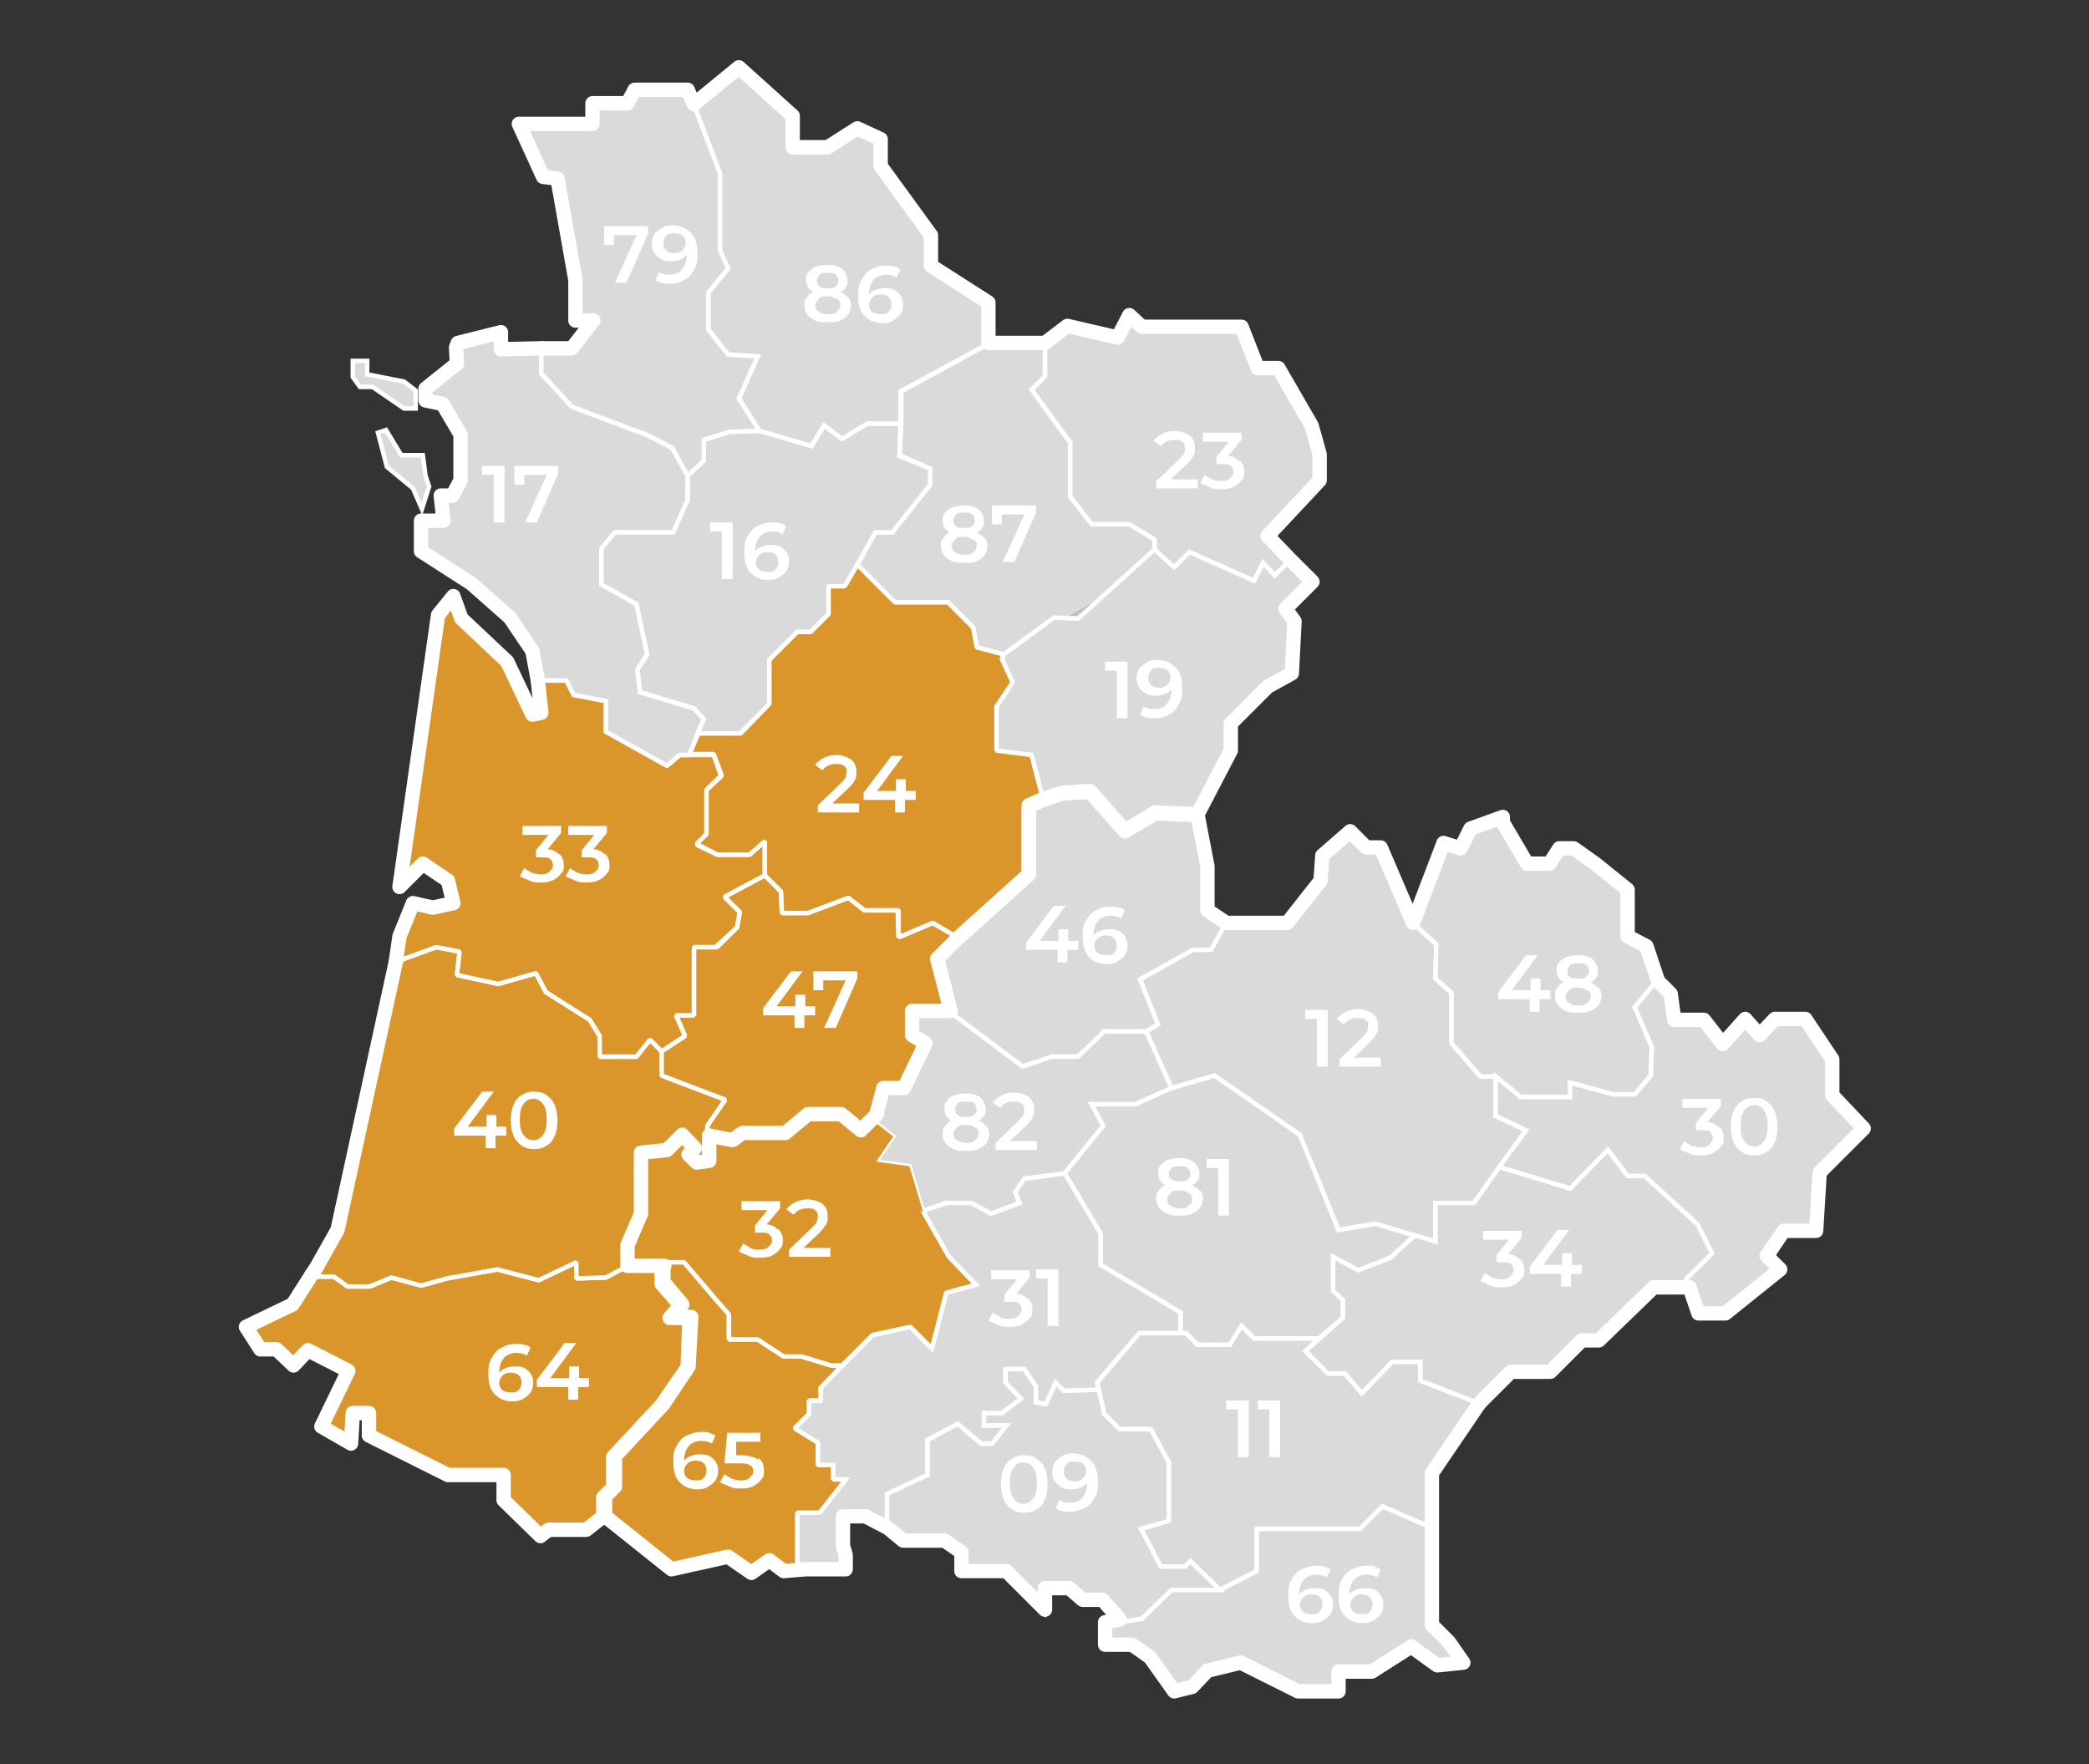 <?xml version="1.0" encoding="UTF-8"?>
<svg xmlns="http://www.w3.org/2000/svg" version="1.1" viewBox="0 0 232.7 196.5">
  <rect x="0" y="0" width="232.7" height="196.5" fill="#333333" stroke="none"/>
  <defs>
    <style>
      .cls-1 {
        stroke-width: .4px;
      }

      .cls-1, .cls-2 {
        stroke-linejoin: bevel;
      }

      .cls-1, .cls-2, .cls-3, .cls-4 {
        stroke: #fff;
      }

      .cls-1, .cls-5 {
        fill: #c6c2c1;
      }

      .cls-2, .cls-3 {
        stroke-width: .5px;
      }

      .cls-2, .cls-6 {
        fill: #db962b;
      }

      .cls-3 {
        fill: #dadada;
        stroke-miterlimit: 10;
      }

      .cls-4 {
        fill: none;
        stroke-linecap: round;
        stroke-linejoin: round;
        stroke-width: 1.6px;
      }

      .cls-7 {
        fill: #fff;
      }
    </style>
  </defs>
  <!-- Generator: Adobe Illustrator 28.7.8, SVG Export Plug-In . SVG Version: 1.2.0 Build 200)  -->
  <g>
    <g id="Calque_1">
      <g>
        <g>
          <polygon class="cls-3" points="82.3 7.6 77.3 11.7 80.2 19.3 80.2 27.9 81.1 29.9 78.9 32.6 78.9 36.7 81.1 39.5 84.4 39.7 82.3 44.4 84.6 48 90.4 49.7 91.8 47.4 93.8 48.9 96.6 47.2 100.3 47.2 100.3 43.6 110.1 38.3 110.1 33.8 103.7 29.7 103.7 26.2 98.1 18.6 98.1 15.6 95.5 14.4 92.1 16.5 88.3 16.5 88.3 13 82.3 7.6"/>
          <polyline class="cls-3" points="134.4 101.4 136.6 102.8 134.9 105.8 132.9 105.8 127 109.1 129 114.1 127.7 114.9 123 114.9 120.1 117.7 117.2 117.7 113.9 118.8 105.9 112.8 104.4 107 106.5 104.8 114.6 97.5 114.6 89.9 116.2 89.2 118.2 88.4 121.4 88.2 125.2 92.6 128.6 90.6 133.3 90.7 134.4 96.5 134.4 101.4"/>
          <polygon class="cls-3" points="97.6 125.1 99.5 126.6 97.6 129.4 101.3 129.9 102.8 134.9 105.4 134 108.2 134 110.4 135.2 113.6 134 113.1 132.8 114.1 131.3 118.6 130.7 122.9 125.4 121.6 123 126.5 123 130.5 121.2 127.7 114.9 123 114.9 120.1 117.7 117.2 117.7 113.9 118.8 105.9 112.8 101.6 112.8 101.6 115.4 103.1 116.4 100.6 121.4 98.3 121.4 97.5 124.4 97.6 125.1"/>
          <polygon class="cls-3" points="157.6 137.6 153.2 136.3 149.1 137 144.8 126.4 135.3 119.8 130.5 121.2 126.5 123 121.6 123 122.9 125.4 118.6 130.7 122.6 137.4 122.6 140.9 131.5 146.2 131.5 148.5 132.1 148.5 133.4 149.8 137 149.8 138.3 147.7 139.7 149.1 146.9 149.1 149.6 146.8 149.6 144.8 148.5 143.8 148.5 140 151.3 141.5 154.9 140.1 157.6 137.6"/>
          <polygon class="cls-3" points="116.4 38.9 116.4 41.9 114.9 43.4 119.2 49.3 119.2 55.4 121.6 58.4 125.8 58.4 128.6 60.1 128.6 63.2 130.8 63.2 132.5 61.5 139.7 64.7 140.7 62.7 142 64.1 143.6 62.5 141 59.8 146.9 53.6 146.9 50.7 146 47.5 142.4 41 140 41 138.3 36.4 127.2 36.4 125.8 35.2 124.5 37.7 118.9 36.4 116.4 38.3 116.4 38.9"/>
          <polyline class="cls-3" points="111.8 72.9 108.8 72.1 108.4 69.9 105.6 67.1 99.7 67.1 95.5 62.9 97.5 59.3 99.4 59.3 103.6 54 103.6 52.2 100.2 50.7 100.4 47.2 100.4 43.6 110.1 38.3 116.4 38.3 116.4 38.9 116.4 41.9 114.9 43.4 119.2 49.3 119.2 55.3 121.6 58.4 125.8 58.4 128.6 60.1 128.6 63.2"/>
          <polyline class="cls-1" points="128.6 63.2 120.1 68.9 117.5 69 111.8 72.9"/>
          <polygon class="cls-3" points="111.6 73.4 112.7 76 111 78.7 111 83.7 114.9 84.1 116.2 89.2 118.2 88.4 121.4 88.2 125.2 92.6 128.6 90.6 133.3 90.7 137 83.7 137 80.7 141.1 76.6 143.7 75.2 144 69.4 143.1 68 146.1 65 143.6 62.5 142 64.1 140.7 62.7 139.7 64.7 132.5 61.5 130.8 63.2 128.6 61.2 120.1 68.9 117.4 68.8 111.8 72.9 111.6 73.4"/>
          <polygon class="cls-3" points="160 105.2 159.9 109 161.7 110.6 161.7 116.2 164.9 119.9 166.6 119.9 166.6 124.3 170 125.9 164.2 134 159.9 134 159.9 138.3 153.2 136.3 149.1 137 144.8 126.4 135.3 119.8 130.5 121.2 127.7 114.9 129 114.1 127 109.1 132.9 105.8 134.9 105.8 136.6 102.8 143.4 102.8 147.1 98.1 147.2 95.3 150.4 92.6 152.2 94.4 153.7 94.4 157.4 102.8 160 105.2"/>
          <polygon class="cls-3" points="167.3 91.5 170 96.1 172.5 96.1 173.6 94.4 175.2 94.4 177.6 96.1 181.2 99.1 181.2 104.3 183.2 105.4 184.5 109.3 182.1 112.2 184 116.6 183.9 119.8 182.1 121.9 179.7 121.9 174.9 120.6 174.9 122.2 169.4 122.2 166.6 119.9 164.9 119.9 161.7 116.2 161.7 110.6 159.9 109 160 105.2 157.4 102.8 160.8 93.8 162.6 94.4 163.7 92.2 167.3 90.9 167.3 91.5"/>
          <polygon class="cls-3" points="185 109.8 186 110.8 186.4 113.7 189.6 113.7 191.7 116.4 194.2 113.6 195.9 115.4 197.6 113.7 201.1 113.7 204.1 118.2 204.1 122.2 207.6 125.9 202.7 130.8 202.3 137.3 198.7 137.3 196.8 140.1 198.3 141.6 192.2 146.5 189.1 146.5 187.8 142.5 190.7 139.6 189.1 136.4 183.2 131 181.3 131 179.1 128.1 174.9 132.4 167 130 170 125.9 166.6 124.3 166.6 119.9 169.4 122.2 174.9 122.2 174.9 120.6 179.7 121.9 182.1 121.9 183.9 119.8 184 116.6 182.1 112.2 184.5 109.3 185 109.8"/>
          <polygon class="cls-3" points="157.6 137.6 154.9 140.1 151.3 141.5 148.5 140 148.5 143.8 149.6 144.8 149.6 146.8 145.4 150.5 147.9 153 149.8 153 151.7 155.2 155.1 151.7 158.2 151.7 158.2 153.8 164.9 156.4 168.3 153 172.7 153 176.2 149.5 178 149.5 184.1 143.6 188.1 143.6 187.8 142.5 190.7 139.6 189.1 136.4 183.2 131 181.3 131 179.1 128.1 174.9 132.4 167 130 164.2 134 159.9 134 159.9 138.3 157.6 137.6"/>
          <polygon class="cls-3" points="164.6 156.8 159.5 164.3 159.5 170.2 154 167.8 151.5 170.3 140 170.3 140 175 135.9 177.1 132.6 173.9 132 174.5 129.3 174.5 127.1 170.3 130.2 169.4 130.2 162.9 128.2 159.2 124.7 159.2 123 157.5 122.2 154 126.9 148.5 132.1 148.5 133.4 149.8 137 149.8 138.3 147.7 139.7 149.1 146.9 149.1 145.4 150.5 147.9 153 149.8 153 151.7 155.2 155.1 151.7 158.2 151.7 158.2 153.8 164.9 156.4 164.6 156.8"/>
          <polygon class="cls-3" points="159.5 170.2 159.5 181.2 161.4 183.1 163 185.4 160.1 185.8 157.2 183.7 152.8 186.5 149.1 186.5 149.1 188.7 144.6 188.7 138.2 185.5 134.5 186.4 132.7 188.2 130.7 188.7 128 184.9 126.1 183.5 123.1 183.5 123.1 180.9 127.2 180.3 130.5 177.1 135.9 177.1 140 175 140 170.3 151.5 170.3 154 167.8 159.5 170.2"/>
          <polygon class="cls-3" points="124.4 180.4 122.7 178.5 120.5 178.5 119 177.2 116.3 177.2 116.3 179.6 112 175.3 106.9 175.3 106.9 173.2 105 171.9 100.4 171.9 98.8 170.4 98.8 166.4 103.3 164.3 103.3 160.4 106.7 158.6 109.3 160.8 110.5 160.8 112.1 158.8 109.6 158.8 109.6 157.4 111.6 157.4 113.7 155.8 112 154 112 152.5 114.1 152.5 115.4 154.4 115.4 156.2 116.5 156.4 117.6 154 118.5 154.9 122.4 154.8 123 157.5 124.7 159.2 128.2 159.2 130.2 162.9 130.2 169.4 127.1 170.3 129.3 174.5 132 174.5 132.6 173.9 135.9 177.1 130.5 177.1 127.2 180.3 124.7 180.7 124.4 180.4"/>
          <polygon class="cls-3" points="131.5 148.1 131.5 146.2 122.6 140.9 122.6 137.4 118.6 130.7 114.1 131.3 113.1 132.8 113.6 134 110.4 135.2 108.2 134 105.4 134 102.8 134.9 105.7 140 108.7 143.1 105.4 144 103.8 150.2 101.4 147.8 97.2 148.7 91.4 154.6 91.4 156 90.1 156 90.1 157.5 88.5 159.1 91.1 160.7 91.1 163.2 92.8 163.2 92.8 164.8 94.2 164.8 91.3 168.5 88.8 168.5 88.8 174.1 89.5 175.1 94.1 174.9 94.1 173.5 93.8 172.4 93.8 169.1 96.3 169.1 98.8 170.4 98.8 166.4 103.3 164.3 103.3 160.4 106.7 158.6 109.3 160.8 110.5 160.8 112.1 158.8 109.6 158.8 109.6 157.4 111.6 157.4 113.7 155.8 112 154 112 152.5 114.1 152.5 115.4 154.4 115.4 156.2 116.5 156.4 117.6 154 118.5 154.9 122.4 154.8 122.2 154 126.9 148.5 131.5 148.5 131.5 148.1"/>
          <polygon class="cls-2" points="92.6 152.1 89.3 151.1 87.3 151.1 84.4 149.2 81.2 149.2 81.2 146.4 79.7 144.7 76.2 140.6 74.7 140.6 73.6 141.6 73.6 143.1 75.7 145.6 74.5 147 76.8 147 76.5 152.5 73.6 156.6 68.2 162.4 68.2 165.8 67.1 167 67.1 169.1 74.5 175.1 80.9 173.7 83.5 175.5 85.5 174.1 87.1 175.3 89.5 175.1 88.8 174.1 88.8 168.5 91.3 168.5 94.2 164.8 92.8 164.8 92.8 163.2 91.1 163.2 91.1 160.7 88.5 159.1 90.1 157.5 90.1 156 91.4 156 91.4 154.6 93.8 152.1 92.6 152.1"/>
          <polygon class="cls-2" points="66.6 169.4 65.1 170.6 61 170.6 60 171.3 56 167.2 56 164.4 49.7 164.4 40.9 160 40.9 157.5 39.1 157.5 38.9 161 35.6 159.1 38.6 152.9 34.1 150.6 32.4 152.3 30.6 150.4 28.7 150.4 27.1 147.9 32.4 145.4 34.5 142.2 37.2 142.2 38.7 143.3 41.2 143.3 43.6 142.3 46.9 143.2 49.8 142.4 55.4 141.4 60 142.6 64.2 140.6 64.2 142.4 67.5 142.3 69.2 141.4 73.6 141.4 73.6 143.1 75.7 145.6 74.5 147 76.8 147 76.5 152.5 73.6 156.6 68.2 162.4 68.2 165.8 67.1 167 67.1 169.1 66.6 169.4"/>
          <polygon class="cls-2" points="35.1 141.3 35.2 141.1 37.4 137.1 43.9 107.2 48.6 105.5 51.2 106 50.9 108.6 55.5 109.6 59.7 108.4 60.8 110.5 65.7 113.6 66.8 115.4 66.8 117.7 70.9 117.7 72.4 115.8 73.7 117.1 73.7 119.8 80.8 122.5 78.8 125.4 78.7 129.6 77.4 129.8 76.5 128.9 77.2 128.1 75.8 126.7 74.1 128.4 71.2 128.7 71.2 135.5 69.7 139 69.7 141.3 69.2 141.4 67.5 142.3 64.2 142.4 64.2 140.6 60 142.6 55.4 141.4 49.8 142.4 46.9 143.2 43.6 142.3 41.2 143.3 38.7 143.3 37.2 142.2 34.5 142.2 35.1 141.3"/>
          <polygon class="cls-2" points="103.9 102.8 106.8 104.5 104.4 107 105.9 112.8 101.6 112.8 101.6 115.4 103.1 116.4 100.6 121.4 98.3 121.4 97.5 124.4 95.7 126.2 93.5 124.4 89.8 124.4 87.3 126.5 82.5 126.5 81.4 127.3 78.8 126.8 78.8 125.4 80.8 122.5 73.7 119.8 73.7 117.1 76.3 115.4 75.3 113.1 77.3 113.1 77.3 105.5 79.9 105.5 82.1 103.3 82.4 101.6 80.7 99.9 85.2 97.5 87 99.3 87.1 101.7 90 101.7 94.5 100 96.3 101.4 100 101.4 100.1 104.4 103.9 102.8"/>
          <g>
            <polyline class="cls-2" points="78.8 126.8 78.7 129.6 77.4 129.8 76.5 128.9 77.2 128.1 75.8 126.7 74.1 128.4 71.2 128.7 71.2 135.5 69.7 139 69.7 141.3 69.7 141.4 73.6 141.4 73.8 141.4 74.6 140.6 76.2 140.6 79.7 144.7 81.2 146.4 81.2 149.2 84.4 149.2 87.3 151.1 89.3 151.1 92.6 152.1 93.8 152.1 97.2 148.7 101.4 147.8 103.8 150.2 105.4 144 108.7 143.1 105.7 140 102.8 134.9"/>
            <polyline class="cls-6" points="78.8 127.7 102.8 134.9 101.3 129.9 97.6 129.4 99.5 126.6 97.6 125.1 97.5 124.4 95.7 126.2 93.5 124.4 89.8 124.4 87.3 126.5 82.5 126.5 81.4 127.3 78.8 126.8"/>
            <path class="cls-1" d="M78.8,126.7"/>
          </g>
          <polygon class="cls-2" points="50.3 66.5 48.6 68.6 44.3 98.9 46.9 96.3 49.7 98.2 50.3 100.8 48.1 101.2 45.9 100.7 44.3 104.4 43.9 107.2 48.6 105.5 51.2 106 50.9 108.6 55.5 109.6 59.7 108.4 60.8 110.5 65.7 113.6 66.8 115.4 66.8 117.7 70.9 117.7 72.4 115.8 73.7 117.1 76.3 115.4 75.3 113.1 77.3 113.1 77.3 105.5 79.7 105.5 82.1 103.3 82.4 101.6 80.7 99.9 85.2 97.5 85.2 93.7 83.5 95.2 79.9 95.2 77.6 94.1 78.7 92.9 78.7 88 80.3 86.4 79.5 84.1 75.7 84.1 74.3 85.3 67.5 81.5 67.5 78.1 63.9 77.4 63.1 75.8 59.7 75.8 60.2 79.6 59.2 79.7 56.3 73.8 51.3 69 50.3 66.5"/>
          <polygon class="cls-3" points="50.8 38.3 55.6 37 55.6 39 60.3 38.9 60.3 39 60.3 41.6 63.7 45.3 72 48.4 74.9 49.9 76.6 53 76.6 55.7 75 59.3 68.5 59.3 67 61.1 67 65.1 70.9 67.3 72.1 72.9 71 74.6 71.3 77.1 77.3 78.9 78.4 80.1 76.8 84.1 75.7 84.1 74.3 85.3 67.5 81.5 67.5 78.1 63.9 77.4 63.1 75.8 59.7 75.8 59.1 72.6 56.7 68.9 52.3 65.1 46.7 61.5 46.7 58.1 49.3 58.1 48.9 55.3 50.2 55.3 51.1 53.6 51.1 48.5 49.1 45.1 47.2 44.7 47.2 43.4 50.7 40.6 50.6 38.7 50.8 38.3"/>
          <polygon class="cls-3" points="42.1 48.2 43.1 52 46 54.4 47 56.7 47.8 54.2 47.4 53 47.1 50.7 44.7 50.7 43 47.9 42.1 48.2"/>
          <polygon class="cls-3" points="39.3 40.2 40.9 40.2 40.9 41.7 45 42.5 46.3 43.5 46.3 45.5 45 45.5 41.5 43.1 40.1 43.1 39.3 42 39.3 40.2"/>
          <polygon class="cls-3" points="81.3 48.1 78.4 49 78.4 51.3 76.6 53 76.6 55.7 75 59.3 68.5 59.3 67 61.1 67 65.1 70.9 67.3 72.1 72.9 71 74.6 71.3 77.1 77.3 78.9 78.4 80.1 77.7 81.7 82.4 81.7 85.7 78.5 85.7 73.5 88.8 70.4 90.3 70.4 92.3 68.4 92.3 65.4 94.1 65.4 95.5 62.9 97.5 59.3 99.4 59.3 103.6 54 103.6 52.2 100.2 50.8 100.3 47.2 96.6 47.2 93.8 48.9 91.8 47.4 90.4 49.7 84.6 48 81.3 48.1"/>
          <polyline class="cls-2" points="116.2 89.1 114.6 89.9 114.6 97.5 106.8 104.5 103.9 102.8 100.1 104.4 100.1 101.4 96.3 101.4 94.5 100 90 101.7 87.1 101.7 87 99.3 85.2 97.5 85.2 93.7 83.5 95.2 79.9 95.2 77.6 94 78.7 92.9 78.7 88 80.4 86.4 79.5 84 76.8 84 76.9 84 76.8 84 77.8 81.7 82.5 81.7 85.7 78.4 85.7 73.5 88.8 70.4 90.3 70.4 92.3 68.4 92.3 65.3 94.1 65.3 95.5 62.9 99.7 67.1 105.6 67.1 108.4 69.9 108.8 72.1 111.8 72.9 111.6 73.4 112.8 76 111 78.7 111 83.6 114.9 84.1 116.2 89.1"/>
          <polygon class="cls-3" points="76.6 53 74.9 49.9 72 48.4 70.3 47.8 63.7 45.3 60.3 41.6 60.3 38.9 63.6 38.9 65.9 35.8 64 35.8 64 31.3 62 20 60.3 19.8 57.7 13.9 65.9 13.9 65.9 11.5 69.8 11.5 70.6 10.1 75.3 10.1 76.5 10.1 77.3 11.7 80.2 19.3 80.2 27.9 81.1 29.9 78.9 32.6 78.9 36.7 81.1 39.5 84.4 39.7 82.3 44.4 84.6 48 81.3 48.1 78.4 49 78.4 51.3 76.6 53"/>
        </g>
        <g>
          <g>
            <path class="cls-4" d="M116.2,89l2.1-.7,3.1-.2,3.9,4.4,3.4-2,4.7.2,3.7-7.1v-3l4.1-4.1,2.7-1.5.3-5.8-1-1.4,3-3-2.5-2.5-2.5-2.6,5.8-6.2v-2.9l-.9-3.2-3.7-6.4h-2.3l-1.8-4.6h-11.1l-1.4-1.3-1.3,2.5-5.6-1.3-2.5,1.9h0s-6.2,0-6.2,0M111,83.5"/>
            <g>
              <path class="cls-4" d="M73.9,141.3v1.5l2.1,2.5-1.3,1.4h2.3l-.3,5.5-2.8,4.2-5.4,5.8v3.4l-1.1,1.1v2.2l7.4,5.9,6.3-1.4,2.6,1.8,2-1.4,1.6,1.2,2.4-.2h4.5v-1.6l-.3-1v-3.3h2.5l2.5,1.3,1.7,1.4h4.6l1.9,1.3v2.1h5l4.3,4.3v-2.4h2.7l1.5,1.3h2.2l1.7,1.9.2.3-1.6.3v2.5h3l2,1.4,2.7,3.8,2-.5,1.7-1.8,3.7-.9,6.4,3.2h4.5v-2.2h3.7l4.4-2.8,2.9,2.1,2.9-.3-1.6-2.3-1.9-1.9v-16.9l5.1-7.5.3-.4,3.4-3.4h4.4l3.5-3.5h1.9l6.1-5.9h4s1,2.9,1,2.9h3l6.1-4.9-1.5-1.5,1.9-2.8h3.6l.4-6.5,4.9-4.9-3.5-3.7v-4l-3-4.5h-3.4l-1.7,1.8-1.6-1.8-2.5,2.8-2.1-2.7h-3.3l-.4-2.9-1-1-.4-.4-1.3-3.9-2.1-1.1v-5.2l-3.6-2.9-2.4-1.7h-1.6l-1.1,1.7h-2.5l-2.7-4.6v-.6l-3.6,1.3-1.1,2.2-1.9-.6-3.4,8.9-3.6-8.4h-1.6l-1.8-1.8-3.1,2.7-.2,2.8-3.7,4.7h-6.8l-2.1-1.4v-4.9l-1.1-5.7-4.7-.2-3.4,2-3.9-4.4-3.1.2-2.1.7-1.6.7v7.6l-8.1,7.3-2.1,2.1,1.5,5.8h-4.3v2.7l1.5.9-2.4,5h-2.3l-.8,3M79,126.5v2.8c0,0-1.4.2-1.4.2l-.9-.9.7-.7-1.4-1.5-1.7,1.7-2.9.3v6.8l-1.5,3.5v2.3h0c0,0,3.9,0,3.9,0h.2"/>
              <polyline class="cls-4" points="97.7 124.1 95.9 125.9 93.7 124.1 90 124.1 87.5 126.2 82.7 126.2 81.6 127 79 126.5"/>
            </g>
          </g>
          <g>
            <polyline class="cls-4" points="110.1 38.2 110.1 33.7 103.7 29.6 103.7 26.2 98.1 18.5 98.1 15.5 95.5 14.3 92.2 16.4 88.3 16.4 88.3 12.9 82.3 7.5 77.3 11.6"/>
            <polyline class="cls-4" points="73.7 141.2 73.7 143 75.8 145.4 74.6 146.8 76.8 146.8 76.6 152.3 73.7 156.5 68.3 162.3 68.3 165.7 67.2 166.8 67.2 169 66.7 169.3 65.3 170.4 61.1 170.4 60.2 171.1 56.1 167.1 56.1 164.3 49.9 164.3 41.1 159.9 41.1 157.4 39.3 157.4 39.1 160.8 35.8 158.9 38.8 152.7 34.3 150.4 32.7 152.1 30.8 150.3 29 150.3 27.4 147.8 32.6 145.3 34.7 142"/>
            <polyline class="cls-4" points="34.7 142 35.3 141.1 35.4 140.9 37.6 137 44.1 107.1"/>
            <polyline class="cls-4" points="59.9 75.7 60.3 79.4 59.3 79.6 56.5 73.7 51.4 68.9 50.5 66.4 48.8 68.5 44.5 98.8 47.1 96.2 49.9 98.1 50.5 100.6 48.2 101.1 46 100.6 44.5 104.3 44.1 107.1"/>
            <polyline class="cls-4" points="59.9 75.7 59.3 72.5 56.8 68.8 52.5 65 46.9 61.4 46.9 58 49.4 58 49.1 55.2 50.4 55.2 51.3 53.5 51.3 48.4 49.3 45 47.4 44.6 47.4 43.3 50.9 40.5 50.8 38.7 51 38.2 55.8 37 55.8 38.9 60.4 38.8 60.4 38.9"/>
            <path class="cls-4" d="M116.2,89"/>
            <path class="cls-4" d="M111,83.5"/>
            <path class="cls-4" d="M103.9,102.7"/>
            <polyline class="cls-4" points="116.2 89 114.6 89.7 114.6 97.4 106.8 104.4"/>
            <polyline class="cls-4" points="60.4 38.8 63.7 38.8 66.1 35.7 64.1 35.7 64.1 31.2 62.1 19.9 60.5 19.7 57.8 13.8 66 13.8 66 11.5 69.9 11.5 70.7 10 75.4 10 76.6 10 77.3 11.6"/>
          </g>
        </g>
      </g>
      <path class="cls-5" d="M78.8,126.7"/>
      <path class="cls-5" d="M78.8,126.7"/>
      <g>
        <path class="cls-7" d="M72.2,25.2v.8l-2.4,5.5h-1.3l2.4-5.3h-2.5v1.1h-1.1v-2.1h4.9Z"/>
        <path class="cls-7" d="M77,26c.5.5.7,1.3.7,2.3s-.1,1.3-.4,1.8c-.3.5-.6.9-1.1,1.1-.5.3-1,.4-1.6.4s-.6,0-.9-.1c-.3,0-.5-.2-.7-.3l.4-.9c.3.2.7.3,1.2.3s1.1-.2,1.4-.6c.3-.4.5-.9.5-1.6h0c-.2.2-.4.4-.7.5-.3.1-.6.2-1,.2s-.8,0-1.1-.2-.6-.4-.8-.7c-.2-.3-.3-.6-.3-1s.1-.8.3-1.1c.2-.3.5-.5.8-.7.3-.2.7-.3,1.2-.3.9,0,1.5.3,2,.8ZM76,27.9c.2-.2.4-.5.4-.8s-.1-.6-.3-.8c-.2-.2-.5-.3-1-.3s-.7,0-.9.3c-.2.2-.3.5-.3.8s.1.6.3.8c.2.2.5.3.9.3s.7-.1.9-.3Z"/>
      </g>
      <g>
        <path class="cls-7" d="M94.5,33.1c.2.3.3.6.3.9s-.1.7-.3,1c-.2.3-.5.5-.9.7-.4.2-.8.2-1.4.2s-1,0-1.4-.2c-.4-.2-.7-.4-.9-.7-.2-.3-.3-.6-.3-1s0-.6.3-.9c.2-.3.4-.5.7-.6-.3-.1-.4-.3-.6-.5-.1-.2-.2-.5-.2-.8s0-.7.3-.9c.2-.3.5-.5.8-.6.4-.1.8-.2,1.2-.2s.9,0,1.2.2c.4.1.6.3.8.6.2.3.3.6.3.9s0,.6-.2.8c-.1.2-.3.4-.6.5.3.1.6.4.8.6ZM93.2,34.7c.3-.2.4-.4.4-.7s-.1-.6-.4-.7-.6-.3-1-.3-.8,0-1,.3-.4.4-.4.7.1.6.4.7c.2.2.6.3,1,.3s.8,0,1-.3ZM91.3,30.6c-.2.2-.3.4-.3.7s.1.5.3.6c.2.2.5.2.9.2s.7,0,.9-.2c.2-.2.3-.4.3-.6s-.1-.5-.3-.7c-.2-.2-.5-.2-.9-.2s-.7,0-.9.2Z"/>
        <path class="cls-7" d="M99.5,32.2c.3.2.6.4.8.7.2.3.3.6.3,1s-.1.8-.3,1.1-.5.5-.8.7-.7.3-1.2.3c-.9,0-1.5-.3-2-.8-.5-.5-.7-1.3-.7-2.3s.1-1.3.4-1.8.6-.9,1.1-1.1c.5-.3,1-.4,1.6-.4s.6,0,.9.1c.3,0,.5.2.7.3l-.4.9c-.3-.2-.7-.3-1.2-.3s-1.1.2-1.4.6-.5.9-.5,1.6h0c.2-.2.4-.4.7-.5.3-.1.6-.2,1-.2s.8,0,1.1.2ZM99,34.7c.2-.2.3-.5.3-.8s-.1-.6-.3-.8c-.2-.2-.5-.3-.9-.3s-.7.1-.9.3c-.2.2-.4.5-.4.8s.1.6.3.8c.2.2.6.3,1,.3s.7,0,.9-.3Z"/>
      </g>
      <g>
        <path class="cls-7" d="M81.6,58.2v6.3h-1.2v-5.3h-1.3v-1h2.5Z"/>
        <path class="cls-7" d="M86.8,60.8c.3.2.6.4.8.7.2.3.3.6.3,1s-.1.8-.3,1.1-.5.5-.8.7-.7.3-1.2.3c-.9,0-1.5-.3-2-.8-.5-.5-.7-1.3-.7-2.3s.1-1.3.4-1.8.6-.9,1.1-1.1c.5-.3,1-.4,1.6-.4s.6,0,.9.1c.3,0,.5.2.7.3l-.4.9c-.3-.2-.7-.3-1.2-.3s-1.1.2-1.4.6-.5.9-.5,1.6h0c.2-.2.4-.4.7-.5.3-.1.6-.2,1-.2s.8,0,1.1.2ZM86.4,63.4c.2-.2.3-.5.3-.8s-.1-.6-.3-.8c-.2-.2-.5-.3-.9-.3s-.7.1-.9.3c-.2.2-.4.5-.4.8s.1.6.3.8c.2.2.6.3,1,.3s.7,0,.9-.3Z"/>
      </g>
      <g>
        <path class="cls-7" d="M56.2,51.9v6.3h-1.2v-5.3h-1.3v-1h2.5Z"/>
        <path class="cls-7" d="M62.2,51.9v.8l-2.4,5.5h-1.3l2.4-5.3h-2.5v1.1h-1.1v-2.1h4.9Z"/>
      </g>
      <g>
        <path class="cls-7" d="M109.7,59.9c.2.3.3.6.3.9s-.1.7-.3,1c-.2.3-.5.5-.9.7-.4.2-.8.2-1.4.2s-1,0-1.4-.2c-.4-.2-.7-.4-.9-.7-.2-.3-.3-.6-.3-1s0-.6.3-.9c.2-.3.4-.5.7-.6-.3-.1-.4-.3-.6-.5-.1-.2-.2-.5-.2-.8s0-.7.3-.9c.2-.3.5-.5.8-.6.4-.1.8-.2,1.2-.2s.9,0,1.2.2c.4.1.6.3.8.6.2.3.3.6.3.9s0,.6-.2.8c-.1.2-.3.4-.6.5.3.1.6.4.8.6ZM108.4,61.5c.3-.2.4-.4.4-.7s-.1-.6-.4-.7-.6-.3-1-.3-.8,0-1,.3-.4.4-.4.7.1.6.4.7c.2.2.6.3,1,.3s.8,0,1-.3ZM106.5,57.3c-.2.2-.3.4-.3.7s.1.5.3.6c.2.2.5.2.9.2s.7,0,.9-.2c.2-.2.3-.4.3-.6s-.1-.5-.3-.7c-.2-.2-.5-.2-.9-.2s-.7,0-.9.2Z"/>
        <path class="cls-7" d="M115.4,56.3v.8l-2.4,5.5h-1.3l2.4-5.3h-2.5v1.1h-1.1v-2.1h4.9Z"/>
      </g>
      <g>
        <path class="cls-7" d="M133.4,53.4v1h-4.6v-.8l2.5-2.4c.3-.3.5-.5.6-.7,0-.2.1-.4.1-.6,0-.3,0-.5-.3-.7-.2-.2-.5-.2-.9-.2-.6,0-1.1.2-1.5.7l-.8-.6c.2-.3.6-.6,1-.8.4-.2.9-.3,1.4-.3s1.2.2,1.6.5c.4.3.6.8.6,1.3s0,.7-.2,1c-.1.3-.4.6-.8,1l-1.7,1.6h3Z"/>
        <path class="cls-7" d="M138.1,51.3c.3.3.5.7.5,1.2s0,.7-.3,1c-.2.3-.5.5-.8.7-.4.2-.8.3-1.4.3s-.9,0-1.3-.2-.8-.3-1.1-.5l.5-.9c.2.2.5.3.8.5.3.1.7.2,1,.2s.7,0,1-.3c.2-.2.4-.4.4-.7s-.1-.5-.3-.7-.6-.2-1-.2h-.6v-.8l1.4-1.7h-2.9v-1h4.3v.8l-1.5,1.8c.6,0,1,.3,1.3.6Z"/>
      </g>
      <g>
        <path class="cls-7" d="M125.6,73.7v6.3h-1.2v-5.3h-1.3v-1h2.5Z"/>
        <path class="cls-7" d="M131,74.4c.5.5.7,1.3.7,2.3s-.1,1.3-.4,1.8c-.3.5-.6.9-1.1,1.1-.5.3-1,.4-1.6.4s-.6,0-.9-.1c-.3,0-.5-.2-.7-.3l.4-.9c.3.2.7.3,1.2.3s1.1-.2,1.4-.6c.3-.4.5-.9.5-1.6h0c-.2.2-.4.4-.7.5-.3.1-.6.2-1,.2s-.8,0-1.1-.2-.6-.4-.8-.7c-.2-.3-.3-.6-.3-1s.1-.8.3-1.1c.2-.3.5-.5.8-.7.3-.2.7-.3,1.2-.3.9,0,1.5.3,2,.8ZM130,76.3c.2-.2.4-.5.4-.8s-.1-.6-.3-.8c-.2-.2-.5-.3-1-.3s-.7,0-.9.3c-.2.2-.3.5-.3.8s.1.6.3.8c.2.2.5.3.9.3s.7-.1.9-.3Z"/>
      </g>
      <g>
        <path class="cls-7" d="M95.7,89.5v1h-4.6v-.8l2.5-2.4c.3-.3.5-.5.6-.7,0-.2.1-.4.1-.6,0-.3,0-.5-.3-.7-.2-.2-.5-.2-.9-.2-.6,0-1.1.2-1.5.7l-.8-.6c.2-.3.6-.6,1-.8.4-.2.9-.3,1.4-.3s1.2.2,1.6.5c.4.3.6.8.6,1.3s0,.7-.2,1c-.1.3-.4.6-.8,1l-1.7,1.6h3Z"/>
        <path class="cls-7" d="M101.9,89.1h-1.1v1.4h-1.1v-1.4h-3.5v-.8l3.1-4.1h1.3l-2.9,3.9h2.1v-1.3h1.1v1.3h1.1v1Z"/>
      </g>
      <g>
        <path class="cls-7" d="M62.3,95.1c.3.3.5.7.5,1.2s0,.7-.3,1c-.2.3-.5.5-.8.7-.4.2-.8.3-1.4.3s-.9,0-1.3-.2-.8-.3-1.1-.5l.5-.9c.2.2.5.3.8.5.3.1.7.2,1,.2s.7,0,1-.3c.2-.2.4-.4.4-.7s-.1-.5-.3-.7-.6-.2-1-.2h-.6v-.8l1.4-1.7h-2.9v-1h4.3v.8l-1.5,1.8c.6,0,1,.3,1.3.6Z"/>
        <path class="cls-7" d="M67.4,95.1c.3.3.5.7.5,1.2s0,.7-.3,1c-.2.3-.5.5-.8.7-.4.2-.8.3-1.4.3s-.9,0-1.3-.2-.8-.3-1.1-.5l.5-.9c.2.2.5.3.8.5.3.1.7.2,1,.2s.7,0,1-.3c.2-.2.4-.4.4-.7s-.1-.5-.3-.7-.6-.2-1-.2h-.6v-.8l1.4-1.7h-2.9v-1h4.3v.8l-1.5,1.8c.6,0,1,.3,1.3.6Z"/>
      </g>
      <g>
        <path class="cls-7" d="M90.7,113.1h-1.1v1.4h-1.1v-1.4h-3.5v-.8l3.1-4.1h1.3l-2.9,3.9h2.1v-1.3h1.1v1.3h1.1v1Z"/>
        <path class="cls-7" d="M95.5,108.2v.8l-2.4,5.5h-1.3l2.4-5.3h-2.5v1.1h-1.1v-2.1h4.9Z"/>
      </g>
      <g>
        <path class="cls-7" d="M56.3,126.5h-1.1v1.4h-1.1v-1.4h-3.5v-.8l3.1-4.1h1.3l-2.9,3.9h2.1v-1.3h1.1v1.3h1.1v1Z"/>
        <path class="cls-7" d="M58.1,127.6c-.4-.3-.7-.6-.9-1.1-.2-.5-.3-1.1-.3-1.7s.1-1.3.3-1.7c.2-.5.5-.9.9-1.1.4-.3.8-.4,1.4-.4s1,.1,1.4.4c.4.3.7.6.9,1.1.2.5.3,1.1.3,1.7s-.1,1.3-.3,1.7c-.2.5-.5.9-.9,1.1-.4.3-.9.4-1.4.4s-1-.1-1.4-.4ZM60.5,126.4c.3-.4.4-.9.4-1.7s-.1-1.3-.4-1.7c-.3-.4-.6-.6-1.1-.6s-.8.2-1.1.6c-.3.4-.4.9-.4,1.7s.1,1.3.4,1.7c.3.4.6.6,1.1.6s.8-.2,1.1-.6Z"/>
      </g>
      <g>
        <path class="cls-7" d="M86.7,136.9c.3.3.5.7.5,1.2s0,.7-.3,1c-.2.3-.5.5-.8.7s-.8.3-1.4.3-.9,0-1.3-.2-.8-.3-1.1-.5l.5-.9c.2.2.5.3.8.5s.7.2,1,.2.7,0,1-.3c.2-.2.4-.4.4-.7s-.1-.5-.3-.7-.6-.2-1-.2h-.6v-.8l1.4-1.7h-2.9v-1h4.3v.8l-1.5,1.8c.6,0,1,.3,1.3.6Z"/>
        <path class="cls-7" d="M92.5,139v1h-4.6v-.8l2.5-2.4c.3-.3.5-.5.6-.7,0-.2.1-.4.1-.6,0-.3,0-.5-.3-.7-.2-.2-.5-.2-.9-.2-.6,0-1.1.2-1.5.7l-.8-.6c.2-.3.6-.6,1-.8.4-.2.9-.3,1.4-.3s1.2.2,1.6.5c.4.3.6.8.6,1.3s0,.7-.2,1-.4.6-.8,1l-1.7,1.6h3Z"/>
      </g>
      <g>
        <path class="cls-7" d="M109.9,125.4c.2.3.3.6.3.9s-.1.7-.3,1-.5.5-.9.7c-.4.2-.8.2-1.4.2s-1,0-1.4-.2c-.4-.2-.7-.4-.9-.7s-.3-.6-.3-1,0-.6.3-.9.4-.5.7-.6c-.3-.1-.4-.3-.6-.5-.1-.2-.2-.5-.2-.8s0-.7.3-.9c.2-.3.5-.5.8-.6.4-.1.8-.2,1.2-.2s.9,0,1.2.2c.4.1.6.3.8.6.2.3.3.6.3.9s0,.6-.2.8c-.1.2-.3.4-.6.5.3.1.6.4.8.6ZM108.6,127c.3-.2.4-.4.4-.7s-.1-.6-.4-.7c-.3-.2-.6-.3-1-.3s-.8,0-1,.3c-.2.2-.4.4-.4.7s.1.6.4.7.6.3,1,.3.8,0,1-.3ZM106.7,122.9c-.2.2-.3.4-.3.7s.1.5.3.6c.2.2.5.2.9.2s.7,0,.9-.2c.2-.2.3-.4.3-.6s-.1-.5-.3-.7c-.2-.2-.5-.2-.9-.2s-.7,0-.9.2Z"/>
        <path class="cls-7" d="M115.5,127.1v1h-4.6v-.8l2.5-2.4c.3-.3.5-.5.6-.7,0-.2.1-.4.1-.6,0-.3,0-.5-.3-.7s-.5-.2-.9-.2c-.6,0-1.1.2-1.5.7l-.8-.6c.2-.3.6-.6,1-.8s.9-.3,1.4-.3,1.2.2,1.6.5c.4.3.6.8.6,1.3s0,.7-.2,1c-.1.3-.4.6-.8,1l-1.7,1.6h3Z"/>
      </g>
      <g>
        <path class="cls-7" d="M120,105.8h-1.1v1.4h-1.1v-1.4h-3.5v-.8l3.1-4.1h1.3l-2.9,3.9h2.1v-1.3h1.1v1.3h1.1v1Z"/>
        <path class="cls-7" d="M124.5,103.6c.3.2.6.4.8.7.2.3.3.6.3,1s-.1.8-.3,1.1c-.2.3-.5.5-.8.7s-.7.3-1.2.3c-.9,0-1.5-.3-2-.8-.5-.5-.7-1.3-.7-2.3s.1-1.3.4-1.8.6-.9,1.1-1.1c.5-.3,1-.4,1.6-.4s.6,0,.9.1c.3,0,.5.2.7.3l-.4.9c-.3-.2-.7-.3-1.2-.3s-1.1.2-1.4.6-.5.9-.5,1.6h0c.2-.2.4-.4.7-.5s.6-.2,1-.2.8,0,1.1.2ZM124.1,106.1c.2-.2.3-.5.3-.8s-.1-.6-.3-.8c-.2-.2-.5-.3-.9-.3s-.7.1-.9.3-.4.5-.4.8.1.6.3.8c.2.2.6.3,1,.3s.7,0,.9-.3Z"/>
      </g>
      <g>
        <path class="cls-7" d="M147.9,112.5v6.3h-1.2v-5.3h-1.3v-1h2.5Z"/>
        <path class="cls-7" d="M153.8,117.8v1h-4.6v-.8l2.5-2.4c.3-.3.5-.5.6-.7,0-.2.1-.4.1-.6,0-.3,0-.5-.3-.7-.2-.2-.5-.2-.9-.2-.6,0-1.1.2-1.5.7l-.8-.6c.2-.3.6-.6,1-.8.4-.2.9-.3,1.4-.3s1.2.2,1.6.5c.4.3.6.8.6,1.3s0,.7-.2,1-.4.6-.8,1l-1.7,1.6h3Z"/>
      </g>
      <g>
        <path class="cls-7" d="M172.6,111.3h-1.1v1.4h-1.1v-1.4h-3.5v-.8l3.1-4.1h1.3l-2.9,3.9h2.1v-1.3h1.1v1.3h1.1v1Z"/>
        <path class="cls-7" d="M178.1,110c.2.3.3.6.3.9s-.1.7-.3,1c-.2.3-.5.5-.9.7-.4.2-.8.2-1.4.2s-1,0-1.4-.2c-.4-.2-.7-.4-.9-.7-.2-.3-.3-.6-.3-1s0-.6.3-.9c.2-.3.4-.5.7-.6-.3-.1-.4-.3-.6-.5-.1-.2-.2-.5-.2-.8s0-.7.3-.9c.2-.3.5-.5.8-.6.4-.1.8-.2,1.2-.2s.9,0,1.2.2c.4.1.6.3.8.6.2.3.3.6.3.9s0,.6-.2.8c-.1.2-.3.4-.6.5.3.2.6.4.8.6ZM176.8,111.7c.3-.2.4-.4.4-.7s-.1-.6-.4-.7c-.3-.2-.6-.3-1-.3s-.8,0-1,.3c-.2.2-.4.4-.4.7s.1.6.4.7c.2.2.6.3,1,.3s.8,0,1-.3ZM174.9,107.5c-.2.2-.3.4-.3.7s.1.5.3.6c.2.2.5.2.9.2s.7,0,.9-.2c.2-.2.3-.4.3-.6s-.1-.5-.3-.7c-.2-.2-.5-.2-.9-.2s-.7,0-.9.2Z"/>
      </g>
      <g>
        <path class="cls-7" d="M191.5,125.5c.3.3.5.7.5,1.2s0,.7-.3,1c-.2.3-.5.5-.8.7-.4.2-.8.3-1.4.3s-.9,0-1.3-.2-.8-.3-1.1-.5l.5-.9c.2.2.5.3.8.5.3.1.7.2,1,.2s.7,0,1-.3c.2-.2.4-.4.4-.7s-.1-.5-.3-.7-.6-.2-1-.2h-.6v-.8l1.4-1.7h-2.9v-1h4.3v.8l-1.5,1.8c.6,0,1,.3,1.3.6Z"/>
        <path class="cls-7" d="M194,128.3c-.4-.3-.7-.6-.9-1.1-.2-.5-.3-1.1-.3-1.7s.1-1.3.3-1.7c.2-.5.5-.9.9-1.1.4-.3.8-.4,1.4-.4s1,.1,1.4.4c.4.3.7.6.9,1.1.2.5.3,1.1.3,1.7s-.1,1.3-.3,1.7c-.2.5-.5.9-.9,1.1-.4.3-.9.4-1.4.4s-1-.1-1.4-.4ZM196.5,127.1c.3-.4.4-.9.4-1.7s-.1-1.3-.4-1.7c-.3-.4-.6-.6-1.1-.6s-.8.2-1.1.6c-.3.4-.4.9-.4,1.7s.1,1.3.4,1.7c.3.4.6.6,1.1.6s.8-.2,1.1-.6Z"/>
      </g>
      <g>
        <path class="cls-7" d="M169.3,140.2c.3.3.5.7.5,1.2s0,.7-.3,1c-.2.3-.5.5-.8.7-.4.2-.8.3-1.4.3s-.9,0-1.3-.2-.8-.3-1.1-.5l.5-.9c.2.2.5.3.8.5.3.1.7.2,1,.2s.7,0,1-.3c.2-.2.4-.4.4-.7s-.1-.5-.3-.7-.6-.2-1-.2h-.6v-.8l1.4-1.7h-2.9v-1h4.3v.8l-1.5,1.8c.6,0,1,.3,1.3.6Z"/>
        <path class="cls-7" d="M176.1,141.9h-1.1v1.4h-1.1v-1.4h-3.5v-.8l3.1-4.1h1.3l-2.9,3.9h2.1v-1.3h1.1v1.3h1.1v1Z"/>
      </g>
      <g>
        <path class="cls-7" d="M133.7,132.6c.2.3.3.6.3.9s-.1.7-.3,1c-.2.3-.5.5-.9.7-.4.2-.8.2-1.4.2s-1,0-1.4-.2-.7-.4-.9-.7c-.2-.3-.3-.6-.3-1s0-.6.3-.9c.2-.3.4-.5.7-.6-.3-.1-.4-.3-.6-.5-.1-.2-.2-.5-.2-.8s0-.7.3-.9c.2-.3.5-.5.8-.6.4-.1.8-.2,1.2-.2s.9,0,1.2.2c.4.1.6.3.8.6.2.3.3.6.3.9s0,.6-.2.8c-.1.2-.3.4-.6.5.3.2.6.4.8.6ZM132.4,134.3c.3-.2.4-.4.4-.7s-.1-.6-.4-.7c-.3-.2-.6-.3-1-.3s-.8,0-1,.3c-.2.2-.4.4-.4.7s.1.6.4.7c.2.2.6.3,1,.3s.8,0,1-.3ZM130.5,130.1c-.2.2-.3.4-.3.7s.1.5.3.6.5.2.9.2.7,0,.9-.2c.2-.2.3-.4.3-.6s-.1-.5-.3-.7c-.2-.2-.5-.2-.9-.2s-.7,0-.9.2Z"/>
        <path class="cls-7" d="M136.9,129.1v6.3h-1.2v-5.3h-1.3v-1h2.5Z"/>
      </g>
      <g>
        <path class="cls-7" d="M139.1,156v6.3h-1.2v-5.3h-1.3v-1h2.5Z"/>
        <path class="cls-7" d="M142.6,156v6.3h-1.2v-5.3h-1.3v-1h2.5Z"/>
      </g>
      <g>
        <path class="cls-7" d="M147.4,177c.3.2.6.4.8.7.2.3.3.6.3,1s-.1.8-.3,1.1c-.2.3-.5.5-.8.7s-.7.3-1.2.3c-.9,0-1.5-.3-2-.8s-.7-1.3-.7-2.3.1-1.3.4-1.8.6-.9,1.1-1.1,1-.4,1.6-.4.6,0,.9.1.5.2.7.3l-.4.9c-.3-.2-.7-.3-1.2-.3s-1.1.2-1.4.6-.5.9-.5,1.6h0c.2-.2.4-.4.7-.5.3-.1.6-.2,1-.2s.8,0,1.1.2ZM147,179.5c.2-.2.3-.5.3-.8s-.1-.6-.3-.8c-.2-.2-.5-.3-.9-.3s-.7.1-.9.3c-.2.2-.4.5-.4.8s.1.6.3.8c.2.2.6.3,1,.3s.7,0,.9-.3Z"/>
        <path class="cls-7" d="M153,177c.3.2.6.4.8.7.2.3.3.6.3,1s-.1.8-.3,1.1c-.2.3-.5.5-.8.7s-.7.3-1.2.3c-.9,0-1.5-.3-2-.8s-.7-1.3-.7-2.3.1-1.3.4-1.8.6-.9,1.1-1.1,1-.4,1.6-.4.6,0,.9.1.5.2.7.3l-.4.9c-.3-.2-.7-.3-1.2-.3s-1.1.2-1.4.6-.5.9-.5,1.6h0c.2-.2.4-.4.7-.5.3-.1.6-.2,1-.2s.8,0,1.1.2ZM152.6,179.5c.2-.2.3-.5.3-.8s-.1-.6-.3-.8c-.2-.2-.5-.3-.9-.3s-.7.1-.9.3c-.2.2-.4.5-.4.8s.1.6.3.8c.2.2.6.3,1,.3s.7,0,.9-.3Z"/>
      </g>
      <g>
        <path class="cls-7" d="M112.7,168.1c-.4-.3-.7-.6-.9-1.1-.2-.5-.3-1.1-.3-1.7s.1-1.3.3-1.7c.2-.5.5-.9.9-1.1.4-.3.8-.4,1.4-.4s1,.1,1.4.4c.4.3.7.6.9,1.1.2.5.3,1.1.3,1.7s-.1,1.3-.3,1.7c-.2.5-.5.9-.9,1.1-.4.3-.9.4-1.4.4s-1-.1-1.4-.4ZM115.1,166.9c.3-.4.4-.9.4-1.7s-.1-1.3-.4-1.7c-.3-.4-.6-.6-1.1-.6s-.8.2-1.1.6c-.3.4-.4.9-.4,1.7s.1,1.3.4,1.7c.3.4.6.6,1.1.6s.8-.2,1.1-.6Z"/>
        <path class="cls-7" d="M121.6,162.8c.5.5.7,1.3.7,2.3s-.1,1.3-.4,1.8c-.3.5-.6.9-1.1,1.1s-1,.4-1.6.4-.6,0-.9-.1c-.3,0-.5-.2-.7-.3l.4-.9c.3.2.7.3,1.2.3s1.1-.2,1.4-.6c.3-.4.5-.9.5-1.6h0c-.2.2-.4.4-.7.5-.3.1-.6.2-1,.2s-.8,0-1.1-.2-.6-.4-.8-.7c-.2-.3-.3-.6-.3-1s.1-.8.3-1.1c.2-.3.5-.5.8-.7.3-.2.7-.3,1.2-.3.9,0,1.5.3,2,.8ZM120.6,164.7c.2-.2.4-.5.4-.8s-.1-.6-.3-.8c-.2-.2-.5-.3-1-.3s-.7,0-.9.3c-.2.2-.3.5-.3.8s.1.6.3.8c.2.2.5.3.9.3s.7-.1.9-.3Z"/>
      </g>
      <g>
        <path class="cls-7" d="M114.5,144.6c.3.3.5.7.5,1.2s0,.7-.3,1c-.2.3-.5.5-.8.7s-.8.3-1.4.3-.9,0-1.3-.2-.8-.3-1.1-.5l.5-.9c.2.2.5.3.8.5s.7.2,1,.2.7,0,1-.3c.2-.2.4-.4.4-.7s-.1-.5-.3-.7-.6-.2-1-.2h-.6v-.8l1.4-1.7h-2.9v-1h4.3v.8l-1.5,1.8c.6,0,1,.3,1.3.6Z"/>
        <path class="cls-7" d="M117.9,141.4v6.3h-1.2v-5.3h-1.3v-1h2.5Z"/>
      </g>
      <g>
        <path class="cls-7" d="M78.9,162.1c.3.2.6.4.8.7.2.3.3.6.3,1s-.1.8-.3,1.1c-.2.3-.5.5-.8.7s-.7.3-1.2.3c-.9,0-1.5-.3-2-.8-.5-.5-.7-1.3-.7-2.3s.1-1.3.4-1.8.6-.9,1.1-1.1,1-.4,1.6-.4.6,0,.9.1.5.2.7.3l-.4.9c-.3-.2-.7-.3-1.2-.3s-1.1.2-1.4.6-.5.9-.5,1.6h0c.2-.2.4-.4.7-.5.3-.1.6-.2,1-.2s.8,0,1.1.2ZM78.4,164.6c.2-.2.3-.5.3-.8s-.1-.6-.3-.8c-.2-.2-.5-.3-.9-.3s-.7.1-.9.3c-.2.2-.4.5-.4.8s.1.6.3.8c.2.2.6.3,1,.3s.7,0,.9-.3Z"/>
        <path class="cls-7" d="M84.5,162.4c.4.3.6.8.6,1.4s0,.7-.3,1c-.2.3-.5.5-.8.7s-.8.3-1.4.3-.9,0-1.3-.2-.8-.3-1.1-.5l.5-.9c.2.2.5.3.8.5.3.1.7.2,1,.2s.7,0,1-.3.4-.4.4-.7-.1-.6-.4-.7c-.3-.2-.7-.2-1.3-.2h-1.5l.3-3.4h3.7v1h-2.7v1.5c-.1,0,.5,0,.5,0,.9,0,1.5.2,2,.5Z"/>
      </g>
      <g>
        <path class="cls-7" d="M58.3,152.3c.3.2.6.4.8.7.2.3.3.6.3,1s-.1.8-.3,1.1c-.2.3-.5.5-.8.7s-.7.3-1.2.3c-.9,0-1.5-.3-2-.8-.5-.5-.7-1.3-.7-2.3s.1-1.3.4-1.8.6-.9,1.1-1.1c.5-.3,1-.4,1.6-.4s.6,0,.9.1c.3,0,.5.2.7.3l-.4.9c-.3-.2-.7-.3-1.2-.3s-1.1.2-1.4.6-.5.9-.5,1.6h0c.2-.2.4-.4.7-.5s.6-.2,1-.2.8,0,1.1.2ZM57.8,154.8c.2-.2.3-.5.3-.8s-.1-.6-.3-.8c-.2-.2-.5-.3-.9-.3s-.7.1-.9.3-.4.5-.4.8.1.6.3.8c.2.2.6.3,1,.3s.7,0,.9-.3Z"/>
        <path class="cls-7" d="M65.5,154.5h-1.1v1.4h-1.1v-1.4h-3.5v-.8l3.1-4.1h1.3l-2.9,3.9h2.1v-1.3h1.1v1.3h1.1v1Z"/>
      </g>
    </g>
  </g>
</svg>